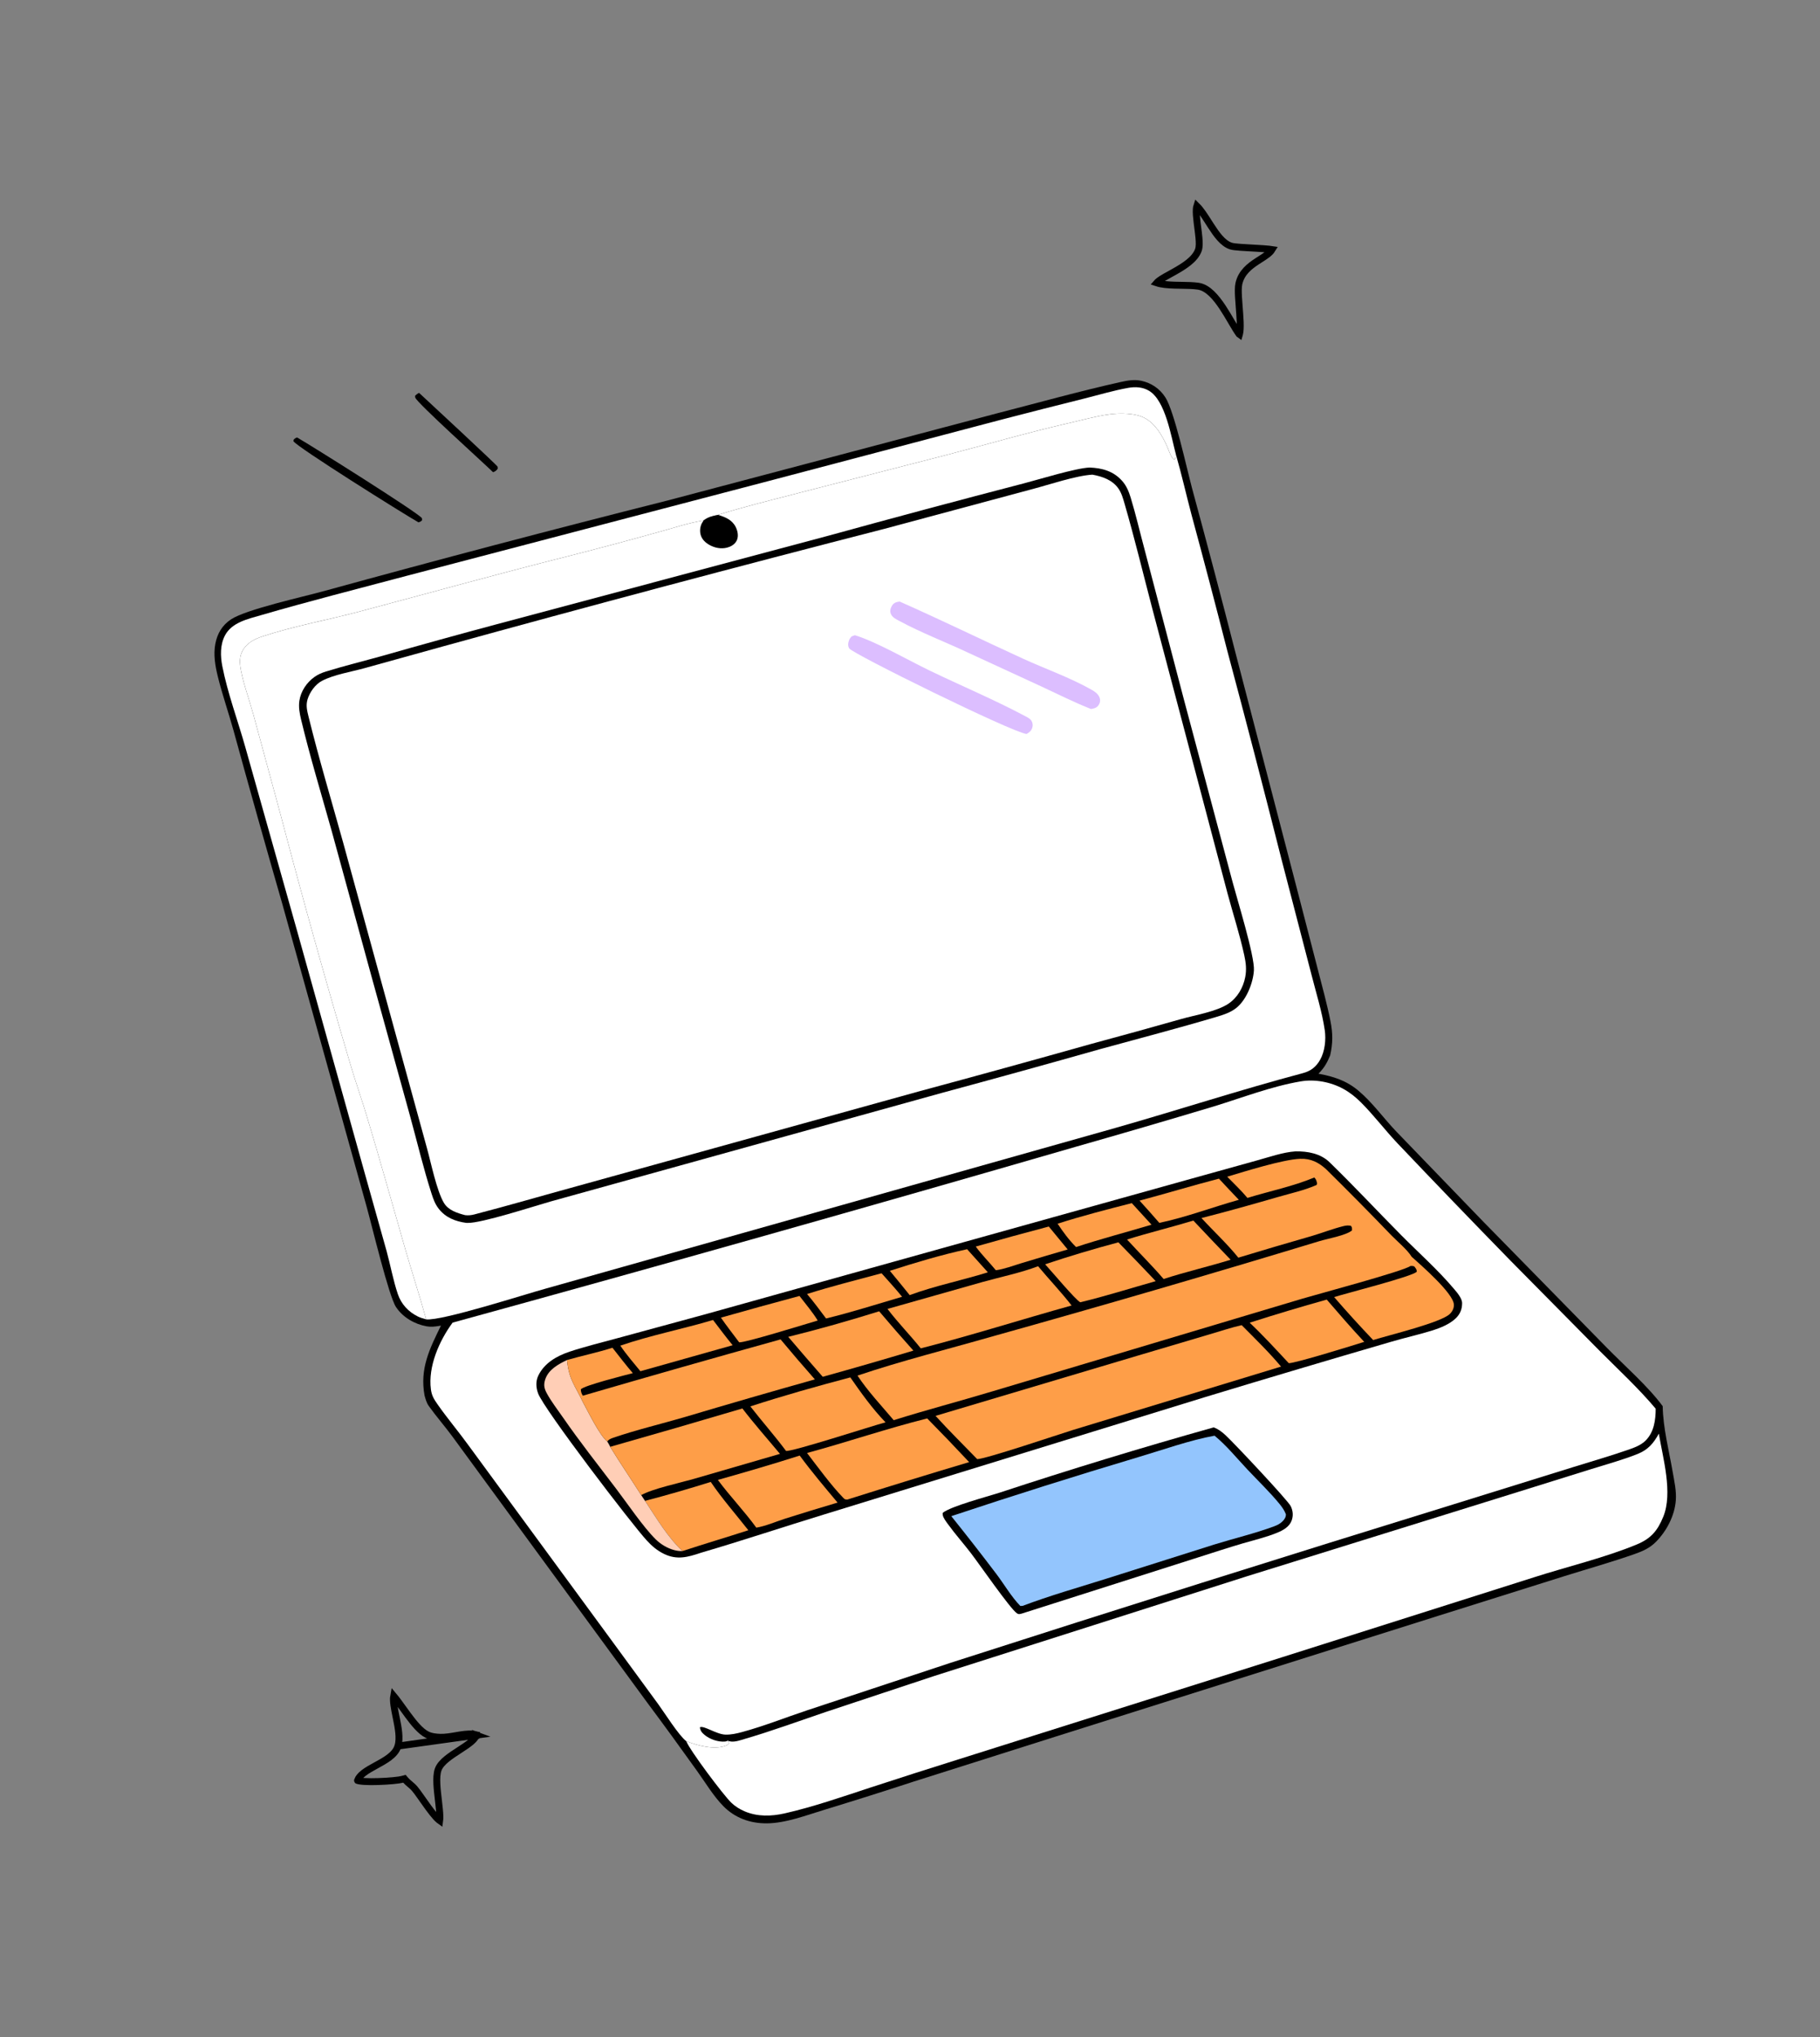 <?xml version="1.0" encoding="UTF-8"?> <svg xmlns="http://www.w3.org/2000/svg" width="143" height="160" viewBox="0 0 143 160" fill="none"><rect x="0" y="0" width="143" height="160" fill="#808080" stroke="none"/><g clip-path="url(#clip0_178_2570)"><path d="M32.928 30.857C32.802 30.917 32.719 30.984 32.617 31.078C32.62 31.128 32.611 31.181 32.627 31.229C32.77 31.654 37.994 36.353 38.741 37.087C38.926 37.021 38.982 36.977 39.103 36.822C39.1 36.764 39.111 36.705 39.094 36.65C39.063 36.544 33.587 31.468 32.928 30.857Z" fill="black"></path><path d="M23.346 34.36C23.241 34.39 23.291 34.369 23.176 34.443C23.054 34.523 23.083 34.519 23.055 34.651C23.256 35.064 31.691 40.352 32.878 41.025C33.033 40.978 33.06 40.97 33.168 40.853L33.148 40.693C32.819 40.25 24.43 34.981 23.346 34.36Z" fill="black"></path><path d="M97.341 22.275L97.341 22.275C97.538 21.399 98.191 20.905 98.767 20.527C98.856 20.468 98.942 20.413 99.025 20.361C99.223 20.235 99.403 20.12 99.564 19.995C99.739 19.861 99.867 19.733 99.948 19.599C99.88 19.588 99.794 19.578 99.693 19.568C99.408 19.539 99.03 19.516 98.635 19.494C98.559 19.49 98.483 19.486 98.406 19.481C98.087 19.464 97.768 19.446 97.495 19.426C97.326 19.414 97.171 19.401 97.043 19.385C96.921 19.371 96.802 19.352 96.718 19.325C96.385 19.219 96.1 18.978 95.852 18.702C95.603 18.423 95.371 18.083 95.152 17.744C95.086 17.642 95.021 17.541 94.957 17.441C94.805 17.201 94.657 16.969 94.505 16.753C94.344 16.524 94.189 16.328 94.036 16.177C94.017 16.235 94.001 16.319 93.994 16.433C93.976 16.706 94.009 17.071 94.058 17.476C94.073 17.604 94.091 17.737 94.108 17.871C94.144 18.145 94.18 18.423 94.202 18.671C94.219 18.858 94.229 19.038 94.225 19.198C94.221 19.355 94.204 19.514 94.155 19.648C94.014 20.03 93.719 20.349 93.388 20.615C93.055 20.884 92.659 21.121 92.286 21.331C92.171 21.396 92.058 21.458 91.95 21.518C91.699 21.657 91.47 21.783 91.275 21.906C91.138 21.994 91.029 22.073 90.95 22.145C90.922 22.171 90.9 22.194 90.883 22.214C91.253 22.338 91.753 22.38 92.311 22.397C92.473 22.401 92.64 22.404 92.808 22.407C93.279 22.414 93.756 22.422 94.143 22.478C94.539 22.535 94.893 22.768 95.2 23.062C95.509 23.358 95.795 23.737 96.056 24.13C96.303 24.501 96.534 24.895 96.744 25.253C96.757 25.275 96.77 25.297 96.782 25.318C96.997 25.683 97.185 26 97.353 26.234C97.366 26.243 97.376 26.25 97.384 26.256C97.386 26.249 97.388 26.242 97.391 26.234C97.416 26.137 97.434 26.006 97.442 25.84C97.46 25.509 97.439 25.088 97.406 24.638C97.395 24.478 97.382 24.314 97.369 24.15C97.347 23.862 97.324 23.575 97.31 23.315C97.288 22.915 97.283 22.532 97.341 22.275Z" stroke="black" stroke-width="0.544"></path><path d="M31.268 137.139L31.268 137.139C31.362 136.821 31.364 136.456 31.33 136.094C31.295 135.73 31.22 135.343 31.145 134.974C31.135 134.925 31.125 134.876 31.115 134.828C31.05 134.507 30.988 134.204 30.95 133.925C30.909 133.625 30.9 133.383 30.934 133.203C31.153 133.465 31.392 133.797 31.648 134.154C31.777 134.333 31.91 134.518 32.047 134.703C32.285 135.025 32.533 135.344 32.782 135.612C33.028 135.876 33.29 136.11 33.561 136.244C33.887 136.406 34.288 136.441 34.592 136.451L34.592 136.451C34.988 136.462 35.425 136.387 35.833 136.317C35.94 136.298 36.044 136.28 36.146 136.264C36.63 136.188 37.053 136.152 37.406 136.252C37.409 136.255 37.411 136.258 37.414 136.261C37.414 136.261 37.414 136.261 37.414 136.261C37.414 136.265 37.413 136.269 37.413 136.274L37.425 136.276C37.426 136.276 37.426 136.276 37.426 136.276C37.426 136.276 37.426 136.276 37.425 136.276L37.683 136.305L37.425 136.275C37.425 136.275 37.424 136.274 37.424 136.273C37.421 136.267 37.418 136.261 37.417 136.255C37.436 136.261 37.456 136.267 37.474 136.274L31.268 137.139ZM31.268 137.139C31.156 137.516 30.878 137.803 30.569 138.036C30.27 138.261 29.909 138.459 29.567 138.646C29.555 138.652 29.543 138.659 29.531 138.665C29.17 138.863 28.834 139.049 28.567 139.257C28.322 139.448 28.163 139.637 28.093 139.838C28.093 139.839 28.093 139.84 28.094 139.841C28.098 139.843 28.103 139.845 28.109 139.847C28.139 139.856 28.179 139.866 28.231 139.875C28.334 139.894 28.468 139.909 28.627 139.919C28.944 139.938 29.339 139.939 29.742 139.925C30.145 139.912 30.552 139.886 30.892 139.853C31.239 139.82 31.496 139.782 31.611 139.75L31.776 139.705L31.888 139.834C31.975 139.934 32.08 140.022 32.205 140.128L32.206 140.13C32.327 140.232 32.466 140.35 32.588 140.493L32.588 140.493C32.711 140.637 32.878 140.87 33.06 141.128C33.099 141.183 33.139 141.24 33.179 141.297C33.332 141.514 33.494 141.745 33.658 141.969C33.867 142.253 34.071 142.517 34.252 142.716C34.343 142.816 34.423 142.894 34.491 142.948C34.513 142.966 34.532 142.98 34.549 142.992C34.561 142.906 34.565 142.795 34.562 142.658C34.555 142.337 34.508 141.927 34.456 141.479L34.45 141.431C34.4 141.004 34.347 140.549 34.326 140.137C34.306 139.719 34.316 139.304 34.422 138.997L34.422 138.997C34.536 138.666 34.813 138.383 35.111 138.141C35.399 137.907 35.745 137.682 36.073 137.47C36.09 137.459 36.107 137.447 36.124 137.436C36.474 137.209 36.797 136.997 37.039 136.787C37.291 136.569 37.398 136.4 37.413 136.274L37.425 136.275L31.268 137.139Z" stroke="black" stroke-width="0.544"></path><path d="M104.511 82.898C104.729 81.947 104.728 81.17 104.538 80.212C104.264 78.832 103.884 77.469 103.534 76.106L101.856 69.629L97.094 51.347C95.979 46.995 94.831 42.651 93.652 38.315C93.246 36.79 92.275 32.344 91.575 31.228C91.145 30.542 90.472 30.08 89.68 29.909C89.127 29.79 88.597 29.883 88.053 30.004C84.771 30.735 81.525 31.647 78.269 32.482L52.458 39.308C43.443 41.581 34.453 43.95 25.488 46.414C23.785 46.887 19.349 47.855 18.151 48.647C17.453 49.109 17.075 49.757 16.918 50.573C16.756 51.415 16.909 52.301 17.111 53.122C17.462 54.549 17.952 55.948 18.345 57.364C19.593 61.907 20.869 66.441 22.174 70.967L28.809 94.784C29.218 96.24 30.542 101.795 31.116 102.659C31.656 103.473 32.576 104.001 33.525 104.172C33.863 104.233 34.152 104.195 34.487 104.142L34.587 104.126L34.647 104.116C33.749 105.941 32.971 107.509 33.358 109.603C33.437 109.891 33.515 110.185 33.691 110.43C34.273 111.245 34.94 112.005 35.536 112.813L41.698 121.23L50.834 133.698C52.16 135.477 53.467 137.27 54.756 139.075C55.412 139.985 56.048 141.06 56.831 141.855C57.746 142.787 58.942 143.214 60.238 143.208C61.755 143.2 63.364 142.565 64.81 142.132C67.146 141.42 69.474 140.685 71.795 139.925L83.398 136.25L113.11 126.875L122.942 123.784C124.771 123.213 126.631 122.689 128.439 122.055C129.084 121.828 129.639 121.578 130.124 121.085C130.958 120.234 131.579 119.041 131.671 117.843C131.728 117.095 131.553 116.345 131.426 115.613C131.136 113.936 130.666 112.141 130.641 110.444C129.517 108.908 127.593 107.22 126.232 105.831L116.536 95.943L109.668 88.829C108.679 87.787 107.809 86.559 106.704 85.64C105.77 84.863 104.761 84.547 103.591 84.329C104.044 83.88 104.265 83.486 104.511 82.898Z" fill="black"></path><path d="M92.396 35.707C92.02 34.316 91.581 31.453 90.269 30.685C89.771 30.393 89.197 30.365 88.641 30.464C87.481 30.672 86.314 31.022 85.169 31.309C83.035 31.84 80.905 32.382 78.777 32.935L60.447 37.765L31.95 45.227C28.138 46.243 24.3 47.213 20.511 48.316C19.484 48.615 18.217 48.881 17.678 49.906C17.288 50.645 17.311 51.534 17.469 52.332C17.884 54.444 18.691 56.61 19.278 58.693L23.353 73.147L28.638 92.075L30.38 98.277C30.68 99.383 30.891 100.551 31.256 101.633C31.523 102.427 32.086 103.034 32.837 103.402C33.04 103.501 33.268 103.565 33.486 103.624C32.977 101.779 32.378 99.958 31.846 98.119C30.837 94.626 29.867 91.118 28.813 87.639C28.402 86.282 27.93 84.944 27.526 83.585C25.61 77.114 23.793 70.617 22.074 64.091L19.906 56.114C19.591 54.968 19.167 53.836 18.936 52.67C18.815 52.054 18.777 51.477 19.163 50.937C19.521 50.437 20.024 50.183 20.591 49.995C23.061 49.173 25.709 48.705 28.23 48.035C33.663 46.593 39.075 45.086 44.526 43.712C46.94 43.1 49.346 42.458 51.744 41.786C52.901 41.474 54.101 41.067 55.281 40.875C55.637 40.605 55.988 40.525 56.415 40.438C58.515 39.78 60.669 39.261 62.798 38.707L74.191 35.78C77.451 34.934 80.663 33.99 83.949 33.238C85.014 32.995 86.077 32.692 87.16 32.544C87.983 32.432 89.213 32.434 89.951 32.837C90.826 33.315 91.359 34.275 91.741 35.155C91.847 35.401 91.948 35.735 92.104 35.95C92.183 36.059 92.183 36.059 92.32 36.066C92.372 35.939 92.389 35.843 92.396 35.707Z" fill="white"></path><path d="M130.337 112.603C129.922 113.358 129.485 113.871 128.667 114.197C127.49 114.667 126.237 115.005 125.026 115.385L118.557 117.403L97.988 123.798L73.388 131.639L64.829 134.477C62.723 135.191 60.619 135.964 58.485 136.586C58.09 136.701 57.578 136.897 57.182 136.715C57.221 136.781 57.248 136.851 57.279 136.921C57.213 137.002 57.201 137.032 57.101 137.076C56.179 137.477 54.801 137.1 53.918 136.752C54.227 137.513 56.835 140.985 57.458 141.586C57.767 141.883 58.132 142.106 58.525 142.272C59.522 142.692 60.609 142.661 61.649 142.426C63.896 141.916 66.177 141.123 68.365 140.404C70.717 139.635 73.073 138.881 75.434 138.142L100.681 130.179L120.52 123.886C123.11 123.054 126.133 122.333 128.612 121.301C129.71 120.844 130.234 120.236 130.686 119.126C131.449 117.256 130.663 114.547 130.337 112.603Z" fill="white"></path><path d="M130.09 110.641C128.761 109.055 127.16 107.575 125.698 106.109L118.688 99.019C115.701 95.962 112.736 92.884 109.792 89.786C108.817 88.754 107.95 87.603 106.95 86.601C106.535 86.184 106.082 85.818 105.566 85.532C104.575 84.984 103.326 84.743 102.204 84.932C99.91 85.319 97.568 86.227 95.339 86.91C91.727 87.993 88.107 89.05 84.48 90.082C68.206 94.795 51.9 99.394 35.562 103.881C34.513 105.301 33.618 107.337 33.857 109.127C33.921 109.605 34.089 109.884 34.364 110.278C35.138 111.388 36.024 112.43 36.819 113.53L48.019 128.795L51.726 133.858C52.218 134.535 53.334 136.307 53.918 136.752C54.801 137.1 56.179 137.477 57.102 137.076C57.202 137.032 57.213 137.002 57.279 136.921C57.248 136.851 57.221 136.781 57.182 136.715C57.104 136.749 57.038 136.779 56.951 136.785C56.416 136.824 55.788 136.609 55.379 136.278C55.163 136.103 55.019 135.939 54.991 135.663C55.306 135.502 56.285 136.218 56.996 136.239C57.44 136.252 57.88 136.153 58.305 136.038C60.019 135.574 61.72 134.895 63.408 134.333L74.712 130.591C87.865 126.361 101.044 122.21 114.247 118.138L123.608 115.228C125.086 114.767 126.588 114.338 128.048 113.825C128.505 113.665 128.96 113.483 129.308 113.133C129.961 112.475 130.088 111.523 130.09 110.641Z" fill="white"></path><path d="M95.362 112.109C89.702 113.697 84.08 115.41 78.497 117.249C77.543 117.557 74.73 118.297 74.077 118.816C74.064 118.893 74.059 118.895 74.073 118.986C74.108 119.219 74.35 119.527 74.489 119.719C75.057 120.502 75.708 121.232 76.297 122C76.951 122.853 79.355 126.328 79.889 126.702C80.051 126.816 80.117 126.768 80.293 126.73L94.173 122.309C95.324 121.942 96.47 121.567 97.628 121.225C98.532 120.959 99.496 120.738 100.366 120.376C100.822 120.187 101.299 119.922 101.483 119.435C101.628 119.051 101.593 118.663 101.415 118.297C101.192 117.839 96.94 113.316 96.297 112.727C96.003 112.458 95.739 112.249 95.362 112.109Z" fill="black"></path><path d="M95.43 112.761C93.487 113.11 91.35 113.88 89.438 114.445C84.516 115.915 79.618 117.46 74.744 119.081C75.956 120.59 77.146 122.116 78.314 123.659C78.908 124.45 79.481 125.435 80.169 126.135L80.353 126.126C82.473 125.327 84.666 124.702 86.827 124.024L95.423 121.304C96.963 120.827 98.59 120.444 100.098 119.884C100.355 119.789 100.584 119.677 100.779 119.479C100.932 119.325 101.04 119.154 101.034 118.932C100.923 118.646 100.766 118.409 100.575 118.172C99.802 117.216 98.86 116.318 98.016 115.42C97.187 114.54 96.36 113.522 95.43 112.761Z" fill="#93C5FD"></path><path d="M101.793 90.43C100.795 90.496 99.715 90.883 98.749 91.146L93.541 92.594L77.531 97.057L55.423 103.224L48.417 105.129C47.2 105.462 45.96 105.762 44.763 106.159C43.754 106.494 42.779 107.045 42.297 108.038C42.082 108.48 42.111 108.979 42.276 109.432C42.731 110.68 49.639 119.714 50.819 120.992C51.225 121.432 51.624 121.777 52.164 122.041C53.188 122.544 54.049 122.302 55.08 121.954C58.334 121.002 61.549 119.925 64.791 118.935L94.738 109.714C99.575 108.247 104.42 106.807 109.272 105.394C110.369 105.068 111.494 104.826 112.584 104.483C113.188 104.293 113.9 103.997 114.366 103.557C114.717 103.226 114.882 102.828 114.88 102.349C114.878 101.959 114.467 101.497 114.221 101.207C112.975 99.733 111.466 98.394 110.105 97.022C108.22 95.121 106.388 93.153 104.469 91.288C103.758 90.596 102.748 90.415 101.793 90.43Z" fill="black"></path><path d="M82.405 96.333C80.486 96.838 78.573 97.363 76.665 97.907C77.141 98.557 77.733 99.14 78.245 99.766C78.894 99.682 79.596 99.409 80.228 99.22C81.446 98.849 82.666 98.487 83.889 98.135L82.405 96.333Z" fill="#FE9E48"></path><path d="M88.926 94.495C86.986 94.993 85.006 95.496 83.099 96.112C83.525 96.758 83.996 97.399 84.548 97.944C86.501 97.299 88.505 96.781 90.476 96.189C89.956 95.628 89.439 95.063 88.926 94.495Z" fill="#FE9E48"></path><path d="M95.772 92.573C93.684 93.116 91.62 93.744 89.535 94.299C90.061 94.874 90.579 95.456 91.089 96.046C93.183 95.609 95.272 94.812 97.338 94.235C96.812 93.685 96.29 93.131 95.772 92.573Z" fill="#FE9E48"></path><path d="M69.268 100.005C67.315 100.531 65.338 101.021 63.411 101.634C63.938 102.251 64.418 102.906 64.905 103.554C66.909 103.07 68.898 102.43 70.878 101.851C70.367 101.217 69.807 100.615 69.268 100.005Z" fill="#FE9E48"></path><path d="M75.988 98.115C73.962 98.557 71.891 99.176 69.916 99.812C70.441 100.443 70.961 101.079 71.475 101.719C73.458 100.987 75.594 100.563 77.616 99.928L75.988 98.115Z" fill="#FE9E48"></path><path d="M62.816 101.786C60.754 102.339 58.696 102.907 56.642 103.49C57.099 104.148 57.598 104.783 58.077 105.426C58.497 105.485 63.36 103.975 64.249 103.715C63.838 103.041 63.295 102.415 62.816 101.786Z" fill="#FE9E48"></path><path d="M56.024 103.673C53.616 104.39 51.115 104.875 48.74 105.689C49.216 106.392 49.779 107.04 50.317 107.697L57.566 105.656C57.033 105.013 56.532 104.336 56.024 103.673Z" fill="#FE9E48"></path><path d="M93.764 95.865C92.035 96.389 90.276 96.814 88.552 97.353C89.502 98.395 90.506 99.384 91.427 100.454C93.163 99.89 94.949 99.483 96.693 98.941C95.71 97.923 94.734 96.897 93.764 95.865Z" fill="#FE9E48"></path><path d="M87.872 97.575C85.945 98.089 84.007 98.665 82.117 99.3C82.554 99.763 84.546 102.145 84.882 102.283C86.869 101.802 88.84 101.179 90.807 100.623C89.837 99.599 88.859 98.583 87.872 97.575Z" fill="#FE9E48"></path><path d="M55.844 116.393C54.135 116.93 52.414 117.426 50.681 117.881C51.575 119.222 52.441 120.718 53.624 121.822C55.343 121.258 57.077 120.744 58.799 120.188C57.809 118.926 56.745 117.723 55.844 116.393Z" fill="#FE9E48"></path><path d="M104.245 102.072C102.215 102.639 100.196 103.243 98.189 103.887C99.247 104.886 100.229 105.961 101.222 107.025L101.259 107.063C101.605 107.127 106.479 105.618 107.189 105.392C106.177 104.311 105.211 103.194 104.245 102.072Z" fill="#FE9E48"></path><path d="M44.551 106.818C43.856 107.153 43.084 107.57 42.833 108.359C42.691 108.804 42.772 109.09 42.991 109.483C43.346 110.122 43.812 110.722 44.229 111.324C45.552 113.236 46.983 115.047 48.389 116.897C49.278 118.066 50.541 119.936 51.518 120.9C51.911 121.288 52.417 121.591 52.95 121.74C53.17 121.802 53.396 121.832 53.624 121.822C52.441 120.718 51.575 119.222 50.681 117.881L50.381 117.43C49.577 116.158 48.73 114.918 47.942 113.635C47.881 113.483 47.792 113.349 47.708 113.21C47.128 112.761 46.201 110.857 45.805 110.137C45.169 108.79 44.703 108.372 44.551 106.818Z" fill="#FFCEB6"></path><path d="M69.077 102.991C66.728 103.724 64.321 104.408 61.933 104.997C62.829 106.05 63.733 107.096 64.644 108.135C67.025 107.474 69.399 106.789 71.766 106.079C70.855 105.062 69.959 104.033 69.077 102.991Z" fill="#FE9E48"></path><path d="M62.834 114.322C60.708 115.003 58.552 115.626 56.404 116.235C57.36 117.525 58.48 118.683 59.425 119.983C60.169 119.861 60.978 119.504 61.701 119.273C63.066 118.839 64.436 118.42 65.81 118.016C64.797 116.806 63.77 115.594 62.834 114.322Z" fill="#FE9E48"></path><path d="M66.81 108.182C64.181 108.88 61.543 109.618 58.957 110.461C59.875 111.641 60.862 112.755 61.76 113.956C62.18 114.051 68.461 112.011 69.579 111.711C68.551 110.654 67.651 109.39 66.81 108.182Z" fill="#FE9E48"></path><path d="M72.852 111.405C69.684 112.197 66.565 113.265 63.41 114.12C64.205 115.159 65.321 116.68 66.211 117.592C66.362 117.746 66.359 117.775 66.575 117.779C69.757 116.772 72.948 115.791 76.147 114.837C75.064 113.678 73.966 112.534 72.852 111.405Z" fill="#FE9E48"></path><path d="M81.565 99.451C80.188 99.971 78.65 100.287 77.225 100.683L69.732 102.804C70.543 103.874 71.505 104.849 72.346 105.902C76.318 104.886 80.245 103.634 84.197 102.535C83.373 101.475 82.426 100.485 81.565 99.451Z" fill="#FE9E48"></path><path d="M58.331 110.623C54.873 111.647 51.41 112.65 47.942 113.635C48.73 114.918 49.576 116.158 50.381 117.43C51.235 116.935 53.417 116.468 54.475 116.165L61.283 114.189C60.298 113.005 59.268 111.846 58.331 110.623Z" fill="#FE9E48"></path><path d="M48.122 105.854C46.958 106.227 45.729 106.478 44.551 106.818C44.703 108.372 45.169 108.79 45.805 110.136C46.201 110.856 47.128 112.76 47.708 113.21C47.84 113.051 47.988 112.99 48.182 112.924C50 112.3 51.902 111.852 53.748 111.314C57.166 110.295 60.592 109.304 64.026 108.34C63.113 107.306 62.215 106.258 61.331 105.198C56.142 106.64 50.962 108.114 45.792 109.621C45.689 109.441 45.642 109.333 45.637 109.124C45.855 108.821 49.193 107.99 49.721 107.848C49.167 107.202 48.648 106.523 48.122 105.854Z" fill="#FE9E48"></path><path d="M97.56 104.079C96.719 104.272 95.883 104.554 95.053 104.796L89.816 106.348L73.508 111.204C74.564 112.371 75.687 113.469 76.78 114.601C77.402 114.61 83.24 112.642 84.261 112.325L100.654 107.334C99.696 106.19 98.609 105.139 97.56 104.079Z" fill="#FE9E48"></path><path d="M104.2 91.838C103.604 91.292 102.991 90.984 102.161 91.014C100.799 91.065 97.815 92.004 96.425 92.42C96.958 92.966 97.524 93.503 98.014 94.086C99.739 93.556 101.603 93.179 103.264 92.483C103.419 92.624 103.442 92.756 103.489 92.951L103.445 93.07C102.508 93.485 101.415 93.725 100.428 94.01C98.43 94.587 96.417 95.156 94.401 95.666C95.349 96.701 96.422 97.688 97.298 98.779C99.22 98.196 101.147 97.627 103.079 97.074C103.902 96.83 104.716 96.51 105.548 96.303C105.754 96.252 105.93 96.233 106.139 96.275C106.251 96.408 106.226 96.468 106.229 96.638C105.742 97.043 104.276 97.29 103.637 97.491C95.114 100.077 86.564 102.567 77.986 104.961C74.46 105.973 70.848 106.871 67.374 108.043C68.214 109.303 69.245 110.39 70.219 111.543C72.784 110.738 75.384 110.057 77.958 109.283L102.357 101.991C103.489 101.655 110.322 99.826 110.809 99.437C110.934 99.423 111.004 99.426 111.123 99.468C111.239 99.624 111.309 99.677 111.321 99.874C111.089 100.232 105.682 101.596 104.826 101.876C105.821 103.025 106.842 104.149 107.891 105.249C109.121 104.863 113.224 103.881 113.919 103.196C114.119 102.999 114.25 102.74 114.233 102.454C114.179 101.559 111.65 99.367 110.916 98.707C110.585 98.161 109.781 97.497 109.311 97.012C107.63 95.265 105.927 93.54 104.2 91.838Z" fill="#FE9E48"></path><path d="M92.396 35.707C92.389 35.843 92.371 35.939 92.32 36.066C92.183 36.059 92.182 36.059 92.103 35.95C91.947 35.735 91.847 35.402 91.74 35.155C91.359 34.275 90.826 33.315 89.951 32.837C89.213 32.434 87.983 32.432 87.16 32.544C86.077 32.692 85.013 32.995 83.949 33.238C80.662 33.99 77.45 34.934 74.191 35.78L62.798 38.707C60.668 39.261 58.515 39.78 56.415 40.438C55.987 40.525 55.637 40.605 55.281 40.875C54.1 41.067 52.9 41.474 51.744 41.786C49.346 42.458 46.94 43.1 44.526 43.712C39.075 45.086 33.663 46.593 28.23 48.035C25.709 48.705 23.061 49.173 20.591 49.995C20.023 50.183 19.52 50.437 19.163 50.937C18.777 51.477 18.814 52.054 18.936 52.67C19.167 53.836 19.59 54.968 19.906 56.114L22.074 64.091C23.793 70.617 25.61 77.114 27.526 83.585C27.929 84.944 28.402 86.282 28.813 87.639C29.866 91.118 30.837 94.626 31.846 98.119C32.377 99.958 32.977 101.779 33.485 103.624C34.717 103.762 41.252 101.652 42.907 101.201L87.621 88.594C92.552 87.19 97.42 85.602 102.375 84.284C102.994 84.12 103.412 83.79 103.725 83.235C104.096 82.578 104.196 81.657 104.089 80.918C103.879 79.471 103.411 77.993 103.05 76.573L100.664 67.394C99.288 61.942 97.873 56.501 96.419 51.07C95.512 47.517 94.579 43.97 93.62 40.431C93.203 38.859 92.845 37.269 92.396 35.707Z" fill="white"></path><path d="M56.415 40.438C55.988 40.525 55.637 40.605 55.281 40.875C55.236 40.942 55.192 41.01 55.154 41.082C54.994 41.379 54.962 41.764 55.076 42.083C55.21 42.453 55.537 42.711 55.884 42.873C56.331 43.082 56.852 43.136 57.316 42.949C57.578 42.844 57.815 42.653 57.916 42.382C58.035 42.061 57.951 41.675 57.799 41.378C57.516 40.823 56.975 40.606 56.415 40.438Z" fill="black"></path><path d="M85.615 36.721C84.527 36.761 81.644 37.656 80.448 37.964C75.325 39.296 70.211 40.665 65.108 42.07L39.041 49.026C36.041 49.827 33.048 50.655 30.061 51.508C28.587 51.919 27.089 52.287 25.627 52.737C25.289 52.841 24.996 52.964 24.706 53.17C24.095 53.606 23.635 54.289 23.523 55.038C23.449 55.533 23.539 56.023 23.654 56.504C24.36 59.45 25.251 62.374 26.068 65.291L29.147 76.537L32.223 87.672C32.779 89.694 33.266 91.762 33.909 93.756C34.044 94.173 34.182 94.558 34.45 94.91C34.993 95.624 35.766 95.928 36.629 96.046L36.745 96.049C37.831 96.077 41.938 94.743 43.243 94.371L50.547 92.345L74.046 85.826C78.21 84.702 82.366 83.553 86.516 82.379C89.536 81.55 92.575 80.759 95.577 79.868C96.145 79.699 96.737 79.509 97.195 79.118C97.955 78.47 98.458 77.196 98.521 76.218C98.594 75.103 97.196 70.601 96.84 69.257L93.039 55.008L89.919 43.116C89.557 41.775 89.243 40.403 88.836 39.075C88.685 38.583 88.498 38.132 88.147 37.747C87.464 36.995 86.594 36.761 85.615 36.721Z" fill="black"></path><path d="M85.834 37.28C84.517 37.358 82.454 38.065 81.115 38.415L69.481 41.537C57.91 44.508 46.367 47.581 34.851 50.757L28.582 52.494C27.564 52.773 26.241 52.984 25.307 53.47C24.776 53.745 24.34 54.353 24.166 54.923C24.023 55.396 24.124 55.807 24.239 56.272C25.06 59.605 26.052 62.904 26.971 66.212L31.058 81.115L33.541 90.159C33.865 91.322 34.31 93.53 34.885 94.487C35.23 95.062 35.938 95.281 36.548 95.44C36.808 95.468 37.022 95.447 37.274 95.382C40.013 94.671 42.732 93.874 45.462 93.128L72.244 85.708C76.752 84.493 81.252 83.253 85.745 81.988C88.107 81.352 90.464 80.701 92.817 80.033C93.91 79.722 95.605 79.451 96.529 78.826C97.23 78.352 97.681 77.568 97.839 76.746C97.954 76.149 97.894 75.627 97.766 75.037C97.408 73.391 96.877 71.765 96.44 70.137L93.968 60.775L90.526 47.756C89.813 45.034 89.148 42.283 88.365 39.583C88.244 39.164 88.118 38.702 87.858 38.345C87.376 37.682 86.604 37.423 85.834 37.28Z" fill="white"></path><path d="M67.169 49.89L66.906 49.989C66.826 50.084 66.757 50.167 66.712 50.285C66.63 50.498 66.605 50.716 66.721 50.923C66.95 51.332 79.425 57.477 80.654 57.649C80.875 57.527 81.035 57.4 81.11 57.149C81.166 56.965 81.143 56.787 81.048 56.62C80.944 56.438 80.703 56.328 80.523 56.232C78.07 54.927 75.486 53.848 72.984 52.638C71.322 51.834 68.847 50.403 67.169 49.89Z" fill="#DCBEFF"></path><path d="M70.689 47.247C70.614 47.257 70.57 47.262 70.493 47.281C70.27 47.336 70.133 47.458 70.034 47.666C69.945 47.852 69.916 48.033 70.001 48.226C70.122 48.498 70.38 48.617 70.628 48.752C72.372 49.695 74.273 50.419 76.069 51.264L81.819 53.915C83.11 54.513 84.398 55.163 85.72 55.687C85.821 55.669 85.922 55.65 86.019 55.616C86.182 55.559 86.3 55.436 86.373 55.282C86.382 55.262 86.391 55.241 86.398 55.22C86.406 55.199 86.412 55.178 86.417 55.156C86.423 55.134 86.427 55.112 86.43 55.09C86.432 55.068 86.434 55.046 86.434 55.023C86.435 55.001 86.434 54.978 86.432 54.956C86.43 54.934 86.427 54.912 86.423 54.89C86.418 54.868 86.413 54.846 86.406 54.825C86.4 54.804 86.392 54.783 86.383 54.762C86.264 54.483 86.021 54.318 85.767 54.174C84.073 53.215 82.141 52.539 80.367 51.727C77.134 50.248 73.942 48.686 70.689 47.247Z" fill="#DCBEFF"></path></g><defs><clipPath id="clip0_178_2570"><rect width="120.05" height="141.186" fill="white" transform="matrix(-0.987 0.162 0.162 0.987 119.285 0.655)"></rect></clipPath></defs></svg> 